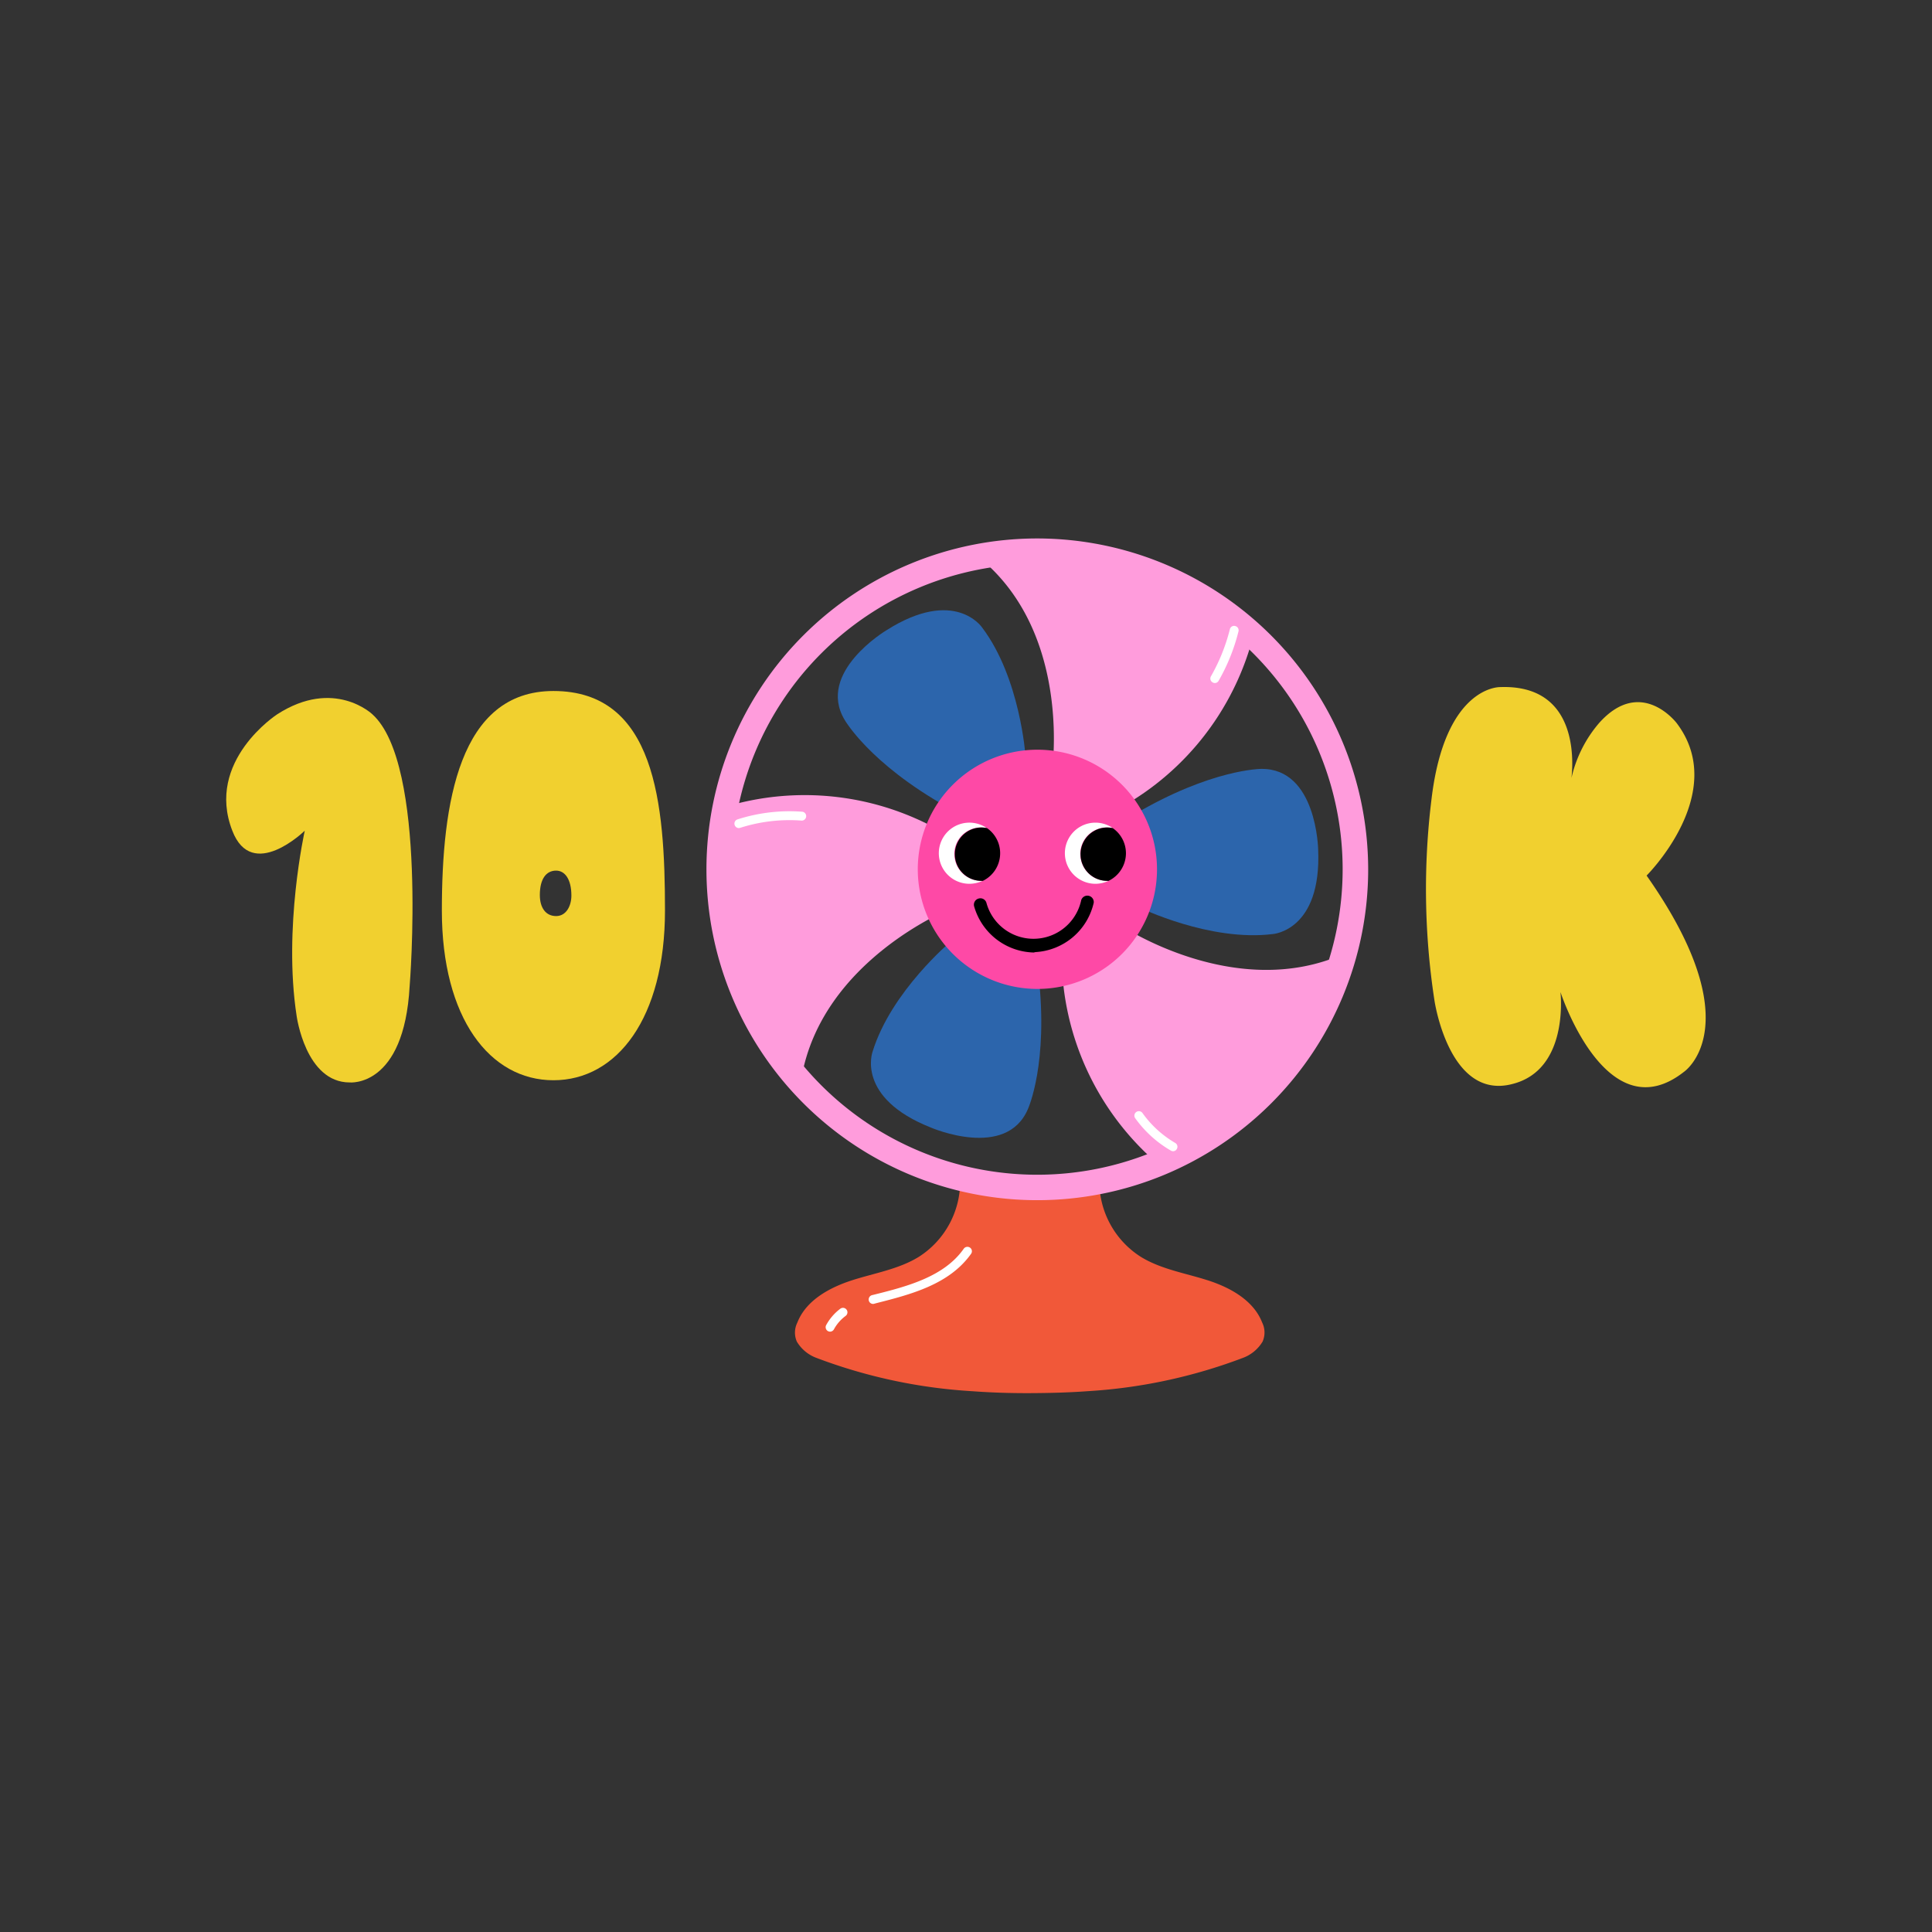 <svg id="Layer_1" data-name="Layer 1" xmlns="http://www.w3.org/2000/svg" viewBox="0 0 237.6 237.6"><rect x="0" y="0" width="237.6" height="237.6" fill="#333333" stroke="none"/><defs><style>.cls-1{fill:#f15839;}.cls-2{fill:#ff9cdc;}.cls-3{fill:#2c65ac;}.cls-4{fill:#fe49a6;}.cls-5{fill:#fff;}.cls-6{fill:#f1d02f;}</style></defs><path class="cls-1" d="M155.22,162.64c-1.06-2.72-3.92-4.3-6.7-5.19s-5.76-1.36-8.25-2.9A11,11,0,0,1,135.2,145l-8.56.56-8.56-.56a11,11,0,0,1-5.07,9.56c-2.49,1.54-5.47,2-8.25,2.9s-5.64,2.47-6.7,5.19A2.76,2.76,0,0,0,98,165a4.71,4.71,0,0,0,2.42,2,64.84,64.84,0,0,0,19.1,4.09v0c2.29.17,4.69.25,7.12.24s4.82-.07,7.12-.24v0A64.7,64.7,0,0,0,152.84,167a4.74,4.74,0,0,0,2.43-2A2.76,2.76,0,0,0,155.22,162.64Z"/><path class="cls-2" d="M127.58,69.35A37.56,37.56,0,1,1,90,106.91a37.56,37.56,0,0,1,37.56-37.56m0-3.13a40.69,40.69,0,1,0,40.7,40.69,40.74,40.74,0,0,0-40.7-40.69"/><path class="cls-2" d="M90.57,98.84a33.85,33.85,0,0,1,27.08,4.57l-.75,8.34s-15.8,6.32-18.33,20.79c0,0-13.22-12.68-8-33.7"/><path class="cls-2" d="M142.08,142.86a33.87,33.87,0,0,1-11.51-24.93l7.31-4.09s14.14,9.48,27.5,3.41c0,0-3,18.07-23.3,25.61"/><path class="cls-2" d="M153.86,79.18a33.83,33.83,0,0,1-17.73,21l-6.8-4.89S132,78.43,120.8,68.88c0,0,17.65-4.91,33.06,10.3"/><path class="cls-3" d="M117,115.73s-7.4,6.16-9.69,13.61c0,0-2.1,5.67,7.2,9.34,0,0,9.24,4,11.91-2.3,0,0,2.55-5.57,1.29-16.55Z"/><path class="cls-3" d="M140.15,111.61s8.65,4.23,16.39,3.26c0,0,6-.4,5.57-10.39,0,0-.17-10-7-9.92,0,0-6.13,0-15.62,5.6Z"/><path class="cls-3" d="M126.12,93s-.64-9.61-5.34-15.83c0,0-3.35-5-11.78.35,0,0-8.63,5.15-5.13,11,0,0,3,5.33,12.65,10.75Z"/><path class="cls-4" d="M112.87,106.91a14.71,14.71,0,1,1,14.71,14.71,14.72,14.72,0,0,1-14.71-14.71"/><path class="cls-5" d="M117.36,105.05a3.27,3.27,0,0,1,4-3.21,3.76,3.76,0,1,0-2.14,6.85,3.86,3.86,0,0,0,1.63-.37h-.2a3.28,3.28,0,0,1-3.28-3.28"/><path d="M123,104.93a3.75,3.75,0,0,0-1.62-3.09,3.28,3.28,0,1,0-.71,6.49h.2a3.77,3.77,0,0,0,2.13-3.39"/><path class="cls-5" d="M132.85,105.05a3.27,3.27,0,0,1,4-3.21,3.72,3.72,0,0,0-2.13-.67,3.76,3.76,0,0,0,0,7.52,3.81,3.81,0,0,0,1.62-.37h-.19a3.28,3.28,0,0,1-3.29-3.28"/><path d="M138.47,104.93a3.76,3.76,0,0,0-1.63-3.09,3.28,3.28,0,1,0-.7,6.49h.19a3.78,3.78,0,0,0,2.14-3.39"/><path d="M127.13,117.14a7.81,7.81,0,0,1-7.32-5.64.78.78,0,0,1,.56-1,.77.77,0,0,1,.95.56,6,6,0,0,0,11.65-.36.79.79,0,0,1,1.54.31,7.8,7.8,0,0,1-7.17,6.08Z"/><path class="cls-5" d="M107.38,160.36a.54.54,0,0,1-.53-.41.55.55,0,0,1,.39-.67l.29-.07c4-1,8.59-2.19,11-5.65a.56.56,0,0,1,.77-.12.54.54,0,0,1,.12.76c-2.69,3.79-7.46,5-11.67,6.07l-.29.08Z"/><path class="cls-5" d="M102.09,163.77a.68.68,0,0,1-.27-.07.55.55,0,0,1-.21-.75,6.3,6.3,0,0,1,1.73-2,.55.55,0,1,1,.66.88,5.06,5.06,0,0,0-1.43,1.63A.56.56,0,0,1,102.09,163.77Z"/><path class="cls-5" d="M90.87,101.84a.55.55,0,0,1-.52-.38.54.54,0,0,1,.35-.69,20.93,20.93,0,0,1,8-.94.55.55,0,0,1-.09,1.09,19.9,19.9,0,0,0-7.59.89Z"/><path class="cls-5" d="M144.28,141.58a.52.52,0,0,1-.27-.07,14,14,0,0,1-4.37-3.95.55.55,0,1,1,.89-.64,13,13,0,0,0,4,3.64.54.54,0,0,1,.2.74A.53.53,0,0,1,144.28,141.58Z"/><path class="cls-5" d="M149.4,84a.5.5,0,0,1-.27-.08.54.54,0,0,1-.21-.74,22.88,22.88,0,0,0,2.33-5.79.53.53,0,0,1,.66-.4.54.54,0,0,1,.4.66,23.68,23.68,0,0,1-2.44,6.07A.53.53,0,0,1,149.4,84Z"/><path class="cls-6" d="M28.57,102.16c-3.34-8.59,5.53-14.32,5.53-14.32,7-4.5,11.69,0,11.69,0,6.83,6.14,4.59,33.41,4.59,33.41C49.7,133.8,43,133.12,43,133.12c-5.43,0-6.52-8.18-6.52-8.18-1.67-10.85,1-22.78,1-22.78S31,108.5,28.57,102.16Z"/><path class="cls-6" d="M68.06,132.85c-7.82,0-13.72-7.64-13.72-20.87s2.14-27,13.72-27c12.52,0,13.72,13.78,13.72,27S75.89,132.85,68.06,132.85Zm-1.67-22.78c0,1.57.73,2.59,2,2.59s1.88-1.29,1.88-2.52c0-2-.79-3.07-1.88-3.07C67.17,107.07,66.39,108.09,66.39,110.07Z"/><path class="cls-6" d="M193.26,95.68a15.7,15.7,0,0,1,3.39-6.75c5.17-5.8,9.55,0,9.55,0,6.52,8.59-3.7,18.75-3.7,18.75,13,18.48,4.59,24.14,4.59,24.14-9.29,7.3-14.87-8.86-15.18-9.82.05.55.94,9.62-5.95,11.32-7.77,2-9.55-10.29-9.55-10.29a90.38,90.38,0,0,1-.36-24.76c1.67-14,8.45-13.77,8.45-13.77C193.94,84.16,193.52,93.36,193.26,95.68Z"/></svg>